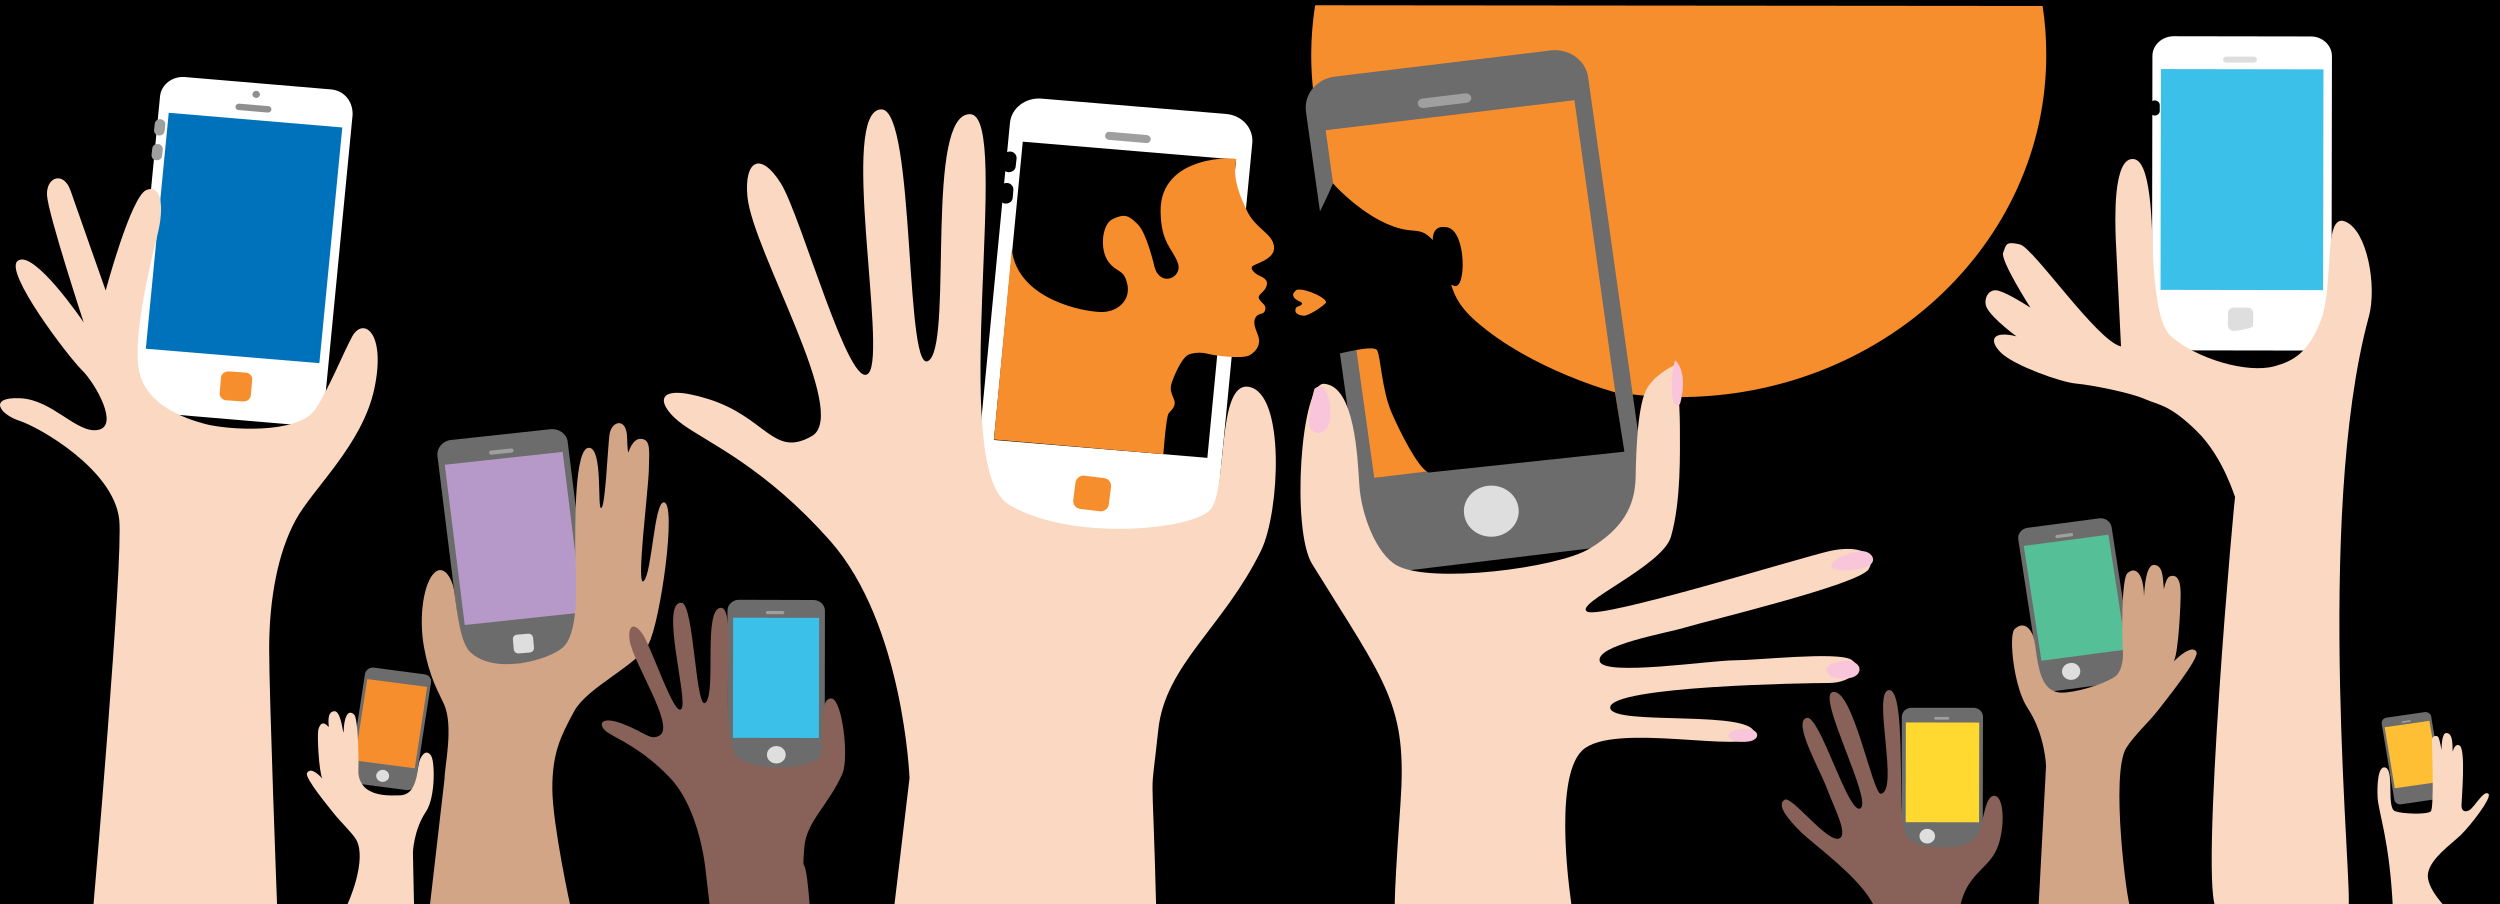 <?xml version="1.0" encoding="utf-8"?>
<!-- Generator: Adobe Illustrator 22.1.0, SVG Export Plug-In . SVG Version: 6.00 Build 0)  -->
<svg version="1.1" id="Calque_1" xmlns="http://www.w3.org/2000/svg" xmlns:xlink="http://www.w3.org/1999/xlink" x="0px" y="0px"
	 width="1090.4px" height="394.4px" viewBox="0 0 1090.4 394.4" style="enable-background:new 0 0 1090.4 394.4;"
	 xml:space="preserve">
<style type="text/css">
	.st0{fill:#F78E2D;}
	.st1{fill:#FFFFFF;}
	.st2{fill:#A09FA0;}
	.st3{fill:#010101;}
	.st4{fill:#6C6C6D;}
	.st5{fill:#DEDEDE;}
	.st6{fill:#FEBF34;}
	.st7{fill:#3BC0E9;}
	.st8{fill:#B699C8;}
	.st9{fill:#FFD930;}
	.st10{fill:#55BF98;}
	.st11{fill:#0072BB;}
	.st12{fill:#908F8F;}
	.st13{fill:#FAD8C1;}
	.st14{fill:#D2A587;}
	.st15{fill:#886259;}
	.st16{fill:#F9C5DB;}
</style>
<rect x="-13.7" y="-7.6" width="1106.7" height="403.7"/>
<path class="st0" d="M890.9,2.6c1.1,7,1.6,14.1,1.6,21.4c0,82.4-71.8,149.2-160.3,149.2c-88.5,0-160.3-66.8-160.3-149.2
	c0-7.4,0.6-14.6,1.7-21.7"/>
<g>
	<path class="st1" d="M530.6,224.2c-0.6,6.4-6.7,11.1-13.6,10.6l-80.7-6.7c-6.9-0.6-12-6.2-11.4-12.7l15.6-161.8
		c0.6-6.4,6.7-11.1,13.6-10.6l80.7,6.7c6.9,0.6,12,6.2,11.4,12.7L530.6,224.2z"/>
	<polygon points="526.6,199.7 433.5,191.9 446.1,61.8 539.1,69.6 	"/>
	<path class="st2" d="M501.9,60.8c-0.1,1-1,1.7-2,1.6l-16.2-1.4c-1-0.1-1.8-0.9-1.7-1.9l0,0c0.1-1,1-1.7,2-1.6l16.2,1.4
		C501.2,59,502,59.9,501.9,60.8L501.9,60.8z"/>
	<path class="st3" d="M443,72.6c-0.1,1.5-1.6,2.6-3.2,2.5l0,0c-1.6-0.1-2.8-1.5-2.6-3l0.3-3.5c0.1-1.5,1.6-2.6,3.2-2.5l0,0
		c1.6,0.1,2.8,1.5,2.7,3L443,72.6z"/>
	<path class="st3" d="M441.7,86.3c-0.1,1.5-1.6,2.6-3.2,2.5l0,0c-1.6-0.1-2.8-1.5-2.7-3l0.3-3.5c0.1-1.5,1.6-2.6,3.2-2.5l0,0
		c1.6,0.1,2.8,1.5,2.7,3L441.7,86.3z"/>
</g>
<g>
	<path class="st4" d="M719.2,222.3c1,7.5-4.6,14.3-12.6,15.3l-94.1,11.4c-8,1-15.4-4.3-16.4-11.8L569.6,48.7
		c-1-7.5,4.6-14.3,12.6-15.3L676.3,22c8-1,15.4,4.3,16.4,11.8L719.2,222.3z"/>
	<polygon class="st0" points="707.9,195.3 599.4,208.4 578.2,56.8 686.7,43.7 	"/>
	<path class="st5" d="M662.3,221.5c0.9,6.1-3.8,11.7-10.3,12.5c-6.6,0.8-12.6-3.5-13.4-9.6c-0.9-6.1,3.8-11.7,10.3-12.5
		C655.4,211.1,661.5,215.4,662.3,221.5z"/>
	<path class="st2" d="M641.7,42.5c0.2,1.1-0.7,2.1-1.9,2.3l-18.9,2.3c-1.2,0.1-2.3-0.6-2.5-1.8l0,0c-0.2-1.1,0.7-2.1,1.9-2.3
		l18.9-2.3C640.4,40.6,641.5,41.4,641.7,42.5L641.7,42.5z"/>
</g>
<path class="st0" d="M483.6,220.1c-0.2,1.8-2.1,3.2-4,2.9l-8.3-1c-2-0.2-3.4-1.9-3.2-3.8l1-7.8c0.2-1.8,2.1-3.2,4-2.9l8.3,1
	c2,0.2,3.4,1.9,3.2,3.8L483.6,220.1z"/>
<path class="st0" d="M507.4,198.1c0,0,1.2-16.3,2.3-17.8c1.1-1.5,3.6-3.1,2.3-6.2c-1.3-3-1.6-4.1-1.2-6.2c0.4-2,4.5-12.4,8-13.4
	c3.4-1,6.2-0.7,8.4-0.1c2.2,0.6,14.5,2.4,17.9,0.5c3.3-1.9,4.6-5,3.9-7.6c-0.7-2.6-2.7-5.8-1.6-8.4c1.1-2.6,3.5-1.5,4.2-3.1
	c0.7-1.6,0.4-2.4-1.3-4c-1.6-1.6-1.6-2.4-0.7-3.4c0.9-0.9,2.9-2.4,3-4.7c0.1-2.4-2.9-3.1-4.2-3.9c-1.3-0.8-3-2.4-2.3-3.5
	c0.6-1.2,9.9-2.9,9.6-8.4c-0.4-6.1-7.7-7.7-11.7-15.7c-5.1-10.3-6.1-16.6-4.8-22.7c0.2-1-33.3-2.2-33,22.7c0.2,13.9,5.1,16,7.5,22.4
	c2.4,6.4-7.5,10.9-10.1,2c0,0-3.4-15-7.4-18.8c-4-3.9-5.6-4.7-10.8-2.3c-4.8,2.2-5.9,13.2-2,18.6c4,5.4,6.7,2.8,8.3,9.9
	c1.5,7.1-4.3,12.1-11.3,12.1c-7,0-36.5-5.1-39.1-27.3l-7.8,82.9"/>
<path d="M581.4,80c0,0-7.9,18.8-13.7,25.1c-5.8,6.3-8.6,9.6-6.5,11.4c2,1.9,9,2.3,8.8,4.7c-0.2,2.3-3.2,3.6-4.1,5.3
	c-0.9,1.6,3.9,2.2,3.7,4.3c-0.2,2.1-3,3.1-1.9,4.2c1.1,1.1,5,1.4,5.1,3.7c0.2,2.3-3.1,10.6-1.7,13.1c1.4,2.5,5.7,4.2,8.7,3.5
	c3-0.7,19.2-5.1,20.8-2.6c1.6,2.6,2,17.3,6.5,27.6c3.3,7.5,11.3,23.9,16,25.8l85.4-9.1l-4.1-25.9c0,0-36.5-9.7-60.8-31.1
	c-15.8-13.9-8.4-23.1-16.9-33.3c-8.5-10.3-8.7-2.4-24.4-10.3C590.3,90.2,581.4,80,581.4,80z"/>
<path class="st0" d="M565.6,126.4c0,0-1.7,1.2-1.6,2.2c0.3,2.8,4.6,2.8,3.8,4.1c-0.8,1.3-3,0.4-2.8,3c0.1,1.1,1.7,1.9,3.7,2
	c1.8,0.1,7.4-3.4,9.4-5.4C580.1,130.6,569.5,125.5,565.6,126.4z"/>
<path d="M625.1,106.8c0,0-1.9-9.4,6.3-7.6c8.2,1.8,8.2,27.3,2.9,25.5c-5.3-1.8-6.3-6.3-6.3-6.3"/>
<g>
	<path class="st4" d="M1065.9,345.7c0.2,1.3-0.7,2.5-2.2,2.7l-16.5,2.4c-1.4,0.2-2.7-0.7-2.9-2l-5.5-33.1c-0.2-1.3,0.7-2.5,2.2-2.7
		l16.5-2.4c1.4-0.2,2.7,0.7,2.9,2L1065.9,345.7z"/>
	<polygon class="st6" points="1064.1,341 1044.5,343.8 1040.1,317.2 1059.6,314.4 	"/>
	<path class="st2" d="M1051.5,314.4c0,0.2-0.1,0.4-0.3,0.4l-3.3,0.5c-0.2,0-0.4-0.1-0.4-0.3l0,0c0-0.2,0.1-0.4,0.3-0.4l3.3-0.5
		C1051.2,314.1,1051.4,314.2,1051.5,314.4L1051.5,314.4z"/>
</g>
<g>
	<path class="st4" d="M359.7,331.6c0,2.6-2.3,4.7-5,4.7l-32.5-0.1c-2.8,0-5-2.1-5-4.7l0.1-65.2c0-2.6,2.3-4.7,5-4.7l32.5,0.1
		c2.8,0,5,2.1,5,4.7L359.7,331.6z"/>
	
		<rect x="312.3" y="276.9" transform="matrix(1.782046e-03 -1 1 1.782046e-03 42.218 633.624)" class="st7" width="52.4" height="37.5"/>
	<path class="st5" d="M342.7,329.2c0,2.1-1.8,3.8-4.1,3.8c-2.3,0-4.1-1.7-4.1-3.8c0-2.1,1.8-3.8,4.1-3.8
		C340.9,325.4,342.7,327.1,342.7,329.2z"/>
	<path class="st2" d="M342.1,267.2c0,0.4-0.3,0.7-0.8,0.7l-6.5,0c-0.4,0-0.8-0.3-0.8-0.7l0,0c0-0.4,0.3-0.7,0.8-0.7l6.5,0
		C341.7,266.5,342.1,266.8,342.1,267.2L342.1,267.2z"/>
</g>
<g>
	<path class="st4" d="M258.4,279.7c0.4,3.4-2.2,6.6-5.9,7l-43.4,4.7c-3.7,0.4-7.1-2.1-7.5-5.5l-10.8-87c-0.4-3.4,2.2-6.6,5.9-7
		l43.4-4.7c3.7-0.4,7.1,2.1,7.5,5.5L258.4,279.7z"/>
	<polygon class="st8" points="254.1,267.1 202.7,272.6 194,202.7 245.4,197.1 	"/>
	<path class="st2" d="M224,196.4c0.1,0.5-0.3,1-0.9,1l-8.7,0.9c-0.6,0.1-1.1-0.3-1.1-0.8l0,0c-0.1-0.5,0.3-1,0.9-1l8.7-0.9
		C223.4,195.5,223.9,195.9,224,196.4L224,196.4z"/>
</g>
<g>
	<path class="st4" d="M864.8,366.7c0,2.1-1.9,3.9-4.2,3.9l-27,0c-2.3,0-4.2-1.7-4.2-3.9l0.1-54.1c0-2.1,1.9-3.9,4.2-3.9l27,0
		c2.3,0,4.2,1.7,4.2,3.9L864.8,366.7z"/>
	
		<rect x="825.5" y="320.9" transform="matrix(1.741408e-03 -1 1 1.741408e-03 508.849 1183.543)" class="st9" width="43.5" height="32"/>
	<path class="st5" d="M844,364.7c0,1.7-1.5,3.2-3.4,3.2c-1.9,0-3.4-1.4-3.4-3.2c0-1.8,1.5-3.2,3.4-3.2
		C842.5,361.5,844,363,844,364.7z"/>
	<path class="st2" d="M850.2,313.3c0,0.3-0.3,0.6-0.6,0.6l-5.4,0c-0.3,0-0.6-0.3-0.6-0.6l0,0c0-0.3,0.3-0.6,0.6-0.6l5.4,0
		C849.9,312.7,850.2,313,850.2,313.3L850.2,313.3z"/>
</g>
<g>
	<path class="st4" d="M930.6,292.3c0.4,2.5-1.5,4.8-4.1,5.1l-31.1,4.1c-2.7,0.4-5.1-1.4-5.5-3.8l-9.6-62.4c-0.4-2.5,1.5-4.8,4.1-5.1
		l31.1-4.1c2.7-0.4,5.1,1.4,5.5,3.8L930.6,292.3z"/>
	<polygon class="st10" points="927.3,283.3 890.4,288.2 882.7,238.1 919.6,233.2 	"/>
	<path class="st5" d="M907.3,292.3c0.3,2-1.2,3.9-3.4,4.2c-2.2,0.3-4.2-1.1-4.5-3.1c-0.3-2,1.2-3.9,3.4-4.2
		C905,288.8,907,290.2,907.3,292.3z"/>
	<path class="st2" d="M904.2,233.1c0.1,0.4-0.2,0.7-0.6,0.8l-6.3,0.8c-0.4,0.1-0.8-0.2-0.8-0.6l0,0c-0.1-0.4,0.2-0.7,0.6-0.8
		l6.3-0.8C903.8,232.4,904.2,232.7,904.2,233.1L904.2,233.1z"/>
</g>
<g>
	<path class="st1" d="M141.4,178c-0.9,4.1-5.7,7.8-11.2,7.4L66.4,180c-5.5-0.5-9.5-4.9-9-10L69.8,42c0.5-5.1,5.3-8.8,10.8-8.4
		l63.8,5.4c5.5,0.5,9.5,4.9,9.4,11L141.4,178z"/>
	<polygon class="st11" points="139.3,158.4 63.6,152.1 73.6,49.2 149.3,55.6 	"/>
	<path class="st12" d="M113.4,41.3c-0.1,0.8-0.9,1.5-1.8,1.4c-0.9-0.1-1.6-0.8-1.5-1.7c0.1-0.8,0.9-1.5,1.8-1.4
		C112.8,39.7,113.4,40.5,113.4,41.3z"/>
	<path class="st12" d="M118.4,47.8c-0.1,0.8-0.8,1.3-1.6,1.3l-12.8-1.1c-0.8-0.1-1.4-0.7-1.3-1.5l0,0c0.1-0.8,0.8-1.3,1.6-1.3
		l12.8,1.1C117.8,46.3,118.4,47,118.4,47.8L118.4,47.8z"/>
	<path class="st2" d="M71.8,57.1c-0.1,1.2-1.2,2.1-2.5,2l0,0c-1.3-0.1-2.2-1.2-2.1-2.3l0.3-2.8c0.1-1.2,1.2-2.1,2.5-2l0,0
		c1.3,0.1,2.2,1.2,2.1,2.3L71.8,57.1z"/>
	<path class="st2" d="M70.7,67.9c-0.1,1.2-1.2,2.1-2.5,2l0,0c-1.3-0.1-2.2-1.2-2.1-2.3l0.3-2.8c0.1-1.2,1.2-2.1,2.5-2l0,0
		c1.3,0.1,2.2,1.2,2.1,2.3L70.7,67.9z"/>
</g>
<g>
	<path class="st1" d="M1016.9,144.3c0,4.7-4.2,8.6-9.3,8.6l-59.8-0.1c-5.1,0-9.2-3.9-9.2-8.6l0.2-119.8c0-4.7,4.2-8.6,9.3-8.6
		l59.8,0.1c5.1,0,9.2,3.9,9.2,8.6L1016.9,144.3z"/>
	
		<rect x="929.7" y="42.9" transform="matrix(1.717871e-03 -1 1 1.717871e-03 897.844 1056.053)" class="st7" width="96.3" height="70.9"/>
	<path class="st5" d="M984.4,26c0,0.7-0.6,1.3-1.4,1.3l-12,0c-0.8,0-1.4-0.6-1.4-1.3l0,0c0-0.7,0.6-1.3,1.4-1.3l12,0
		C983.8,24.7,984.4,25.3,984.4,26L984.4,26z"/>
	<path class="st3" d="M942,48.4c0,1.1-1,2-2.2,2l0,0c-1.2,0-2.2-0.9-2.2-2l0-2.6c0-1.1,1-2,2.2-2l0,0c1.2,0,2.2,0.9,2.2,2L942,48.4z
		"/>
</g>
<g>
	<path class="st4" d="M152.4,338.1c-0.3,1.8,1,3.4,2.9,3.6l22,2.9c1.9,0.2,3.6-1,3.9-2.7l6.8-44.2c0.3-1.8-1-3.4-2.9-3.6l-22-2.9
		c-1.9-0.2-3.6,1-3.9,2.7L152.4,338.1z"/>
	<polygon class="st0" points="154.7,331.7 180.9,335.1 186.3,299.6 160.2,296.2 	"/>
	<path class="st5" d="M164.1,338c-0.2,1.4,0.8,2.8,2.4,3c1.5,0.2,3-0.8,3.2-2.2c0.2-1.4-0.8-2.8-2.4-3
		C165.8,335.6,164.4,336.6,164.1,338z"/>
	<path class="st4" d="M171.1,296c0,0.3,0.2,0.5,0.4,0.5l4.4,0.6c0.3,0,0.5-0.1,0.6-0.4l0,0c0-0.3-0.2-0.5-0.4-0.5l-4.4-0.6
		C171.4,295.6,171.1,295.8,171.1,296L171.1,296z"/>
</g>
<path class="st13" d="M180.6,395.8l-0.5-24c0,0,0.3-9.8,5.7-17.8c4.2-6.3,3.9-22,2.2-24.4c0,0-2.1-3.7-4.6,1.2
	c-2,4-0.6,15.9-9.1,16.1c-4,0.1-10.4,0.4-14.7-3c-1.6-1.3-3.5-4.2-3.3-7.8c0.2-3.6,0-22.9-1.9-24.5c-2.8-2.5-4.4,1.6-4.5,7.4
	c-0.1,3.3-0.9-8.9-4-8.8c-3.7,0.1-2.4,6.3-2.5,6.8c0,0.5-2.9-4.2-4.5,1c-0.7,2.3,0.2,18.7,1.7,21.6c1.6,2.9,0,0,0,0
	s-4.9-5.8-6.7-2.4c-1.1,2,9.4,14.7,11.8,17.7c2.4,3.1,8.2,8.7,9.7,11.4c4.8,8.8-3.4,27.7-4.6,29.6H180.6z"/>
<path class="st14" d="M187.4,395.8l6.5-56.2c0-5.5,4.1-22.9-0.3-32.6c-2.4-5.3-6.3-11.5-8.7-24.9c-2.4-13.4,0-28.1,4.6-32.3
	c3.3-3.1,6.5,0.5,8,5.3c1.5,4.7,2.1,23.8,7.4,29.1c10.4,10.5,34.6,3.7,40.7-1.9c7.8-7.2,5.3-32.9,5.3-42.9c0-10-0.4-44,5.9-44.1
	c6.3-0.1,3.6,26.6,5.4,26.3c1.8-0.3,2.8-25.1,3.6-31.8c0.7-6,6.7-7.7,7.6-0.6c0.2,1.9,0.2,7.9,0.7,8.1c0,0,1.7-5.9,5.2-5.9
	c4.8,0,3.8,5.5,3.7,13.4c-0.1,8.3-5.8,52.2-2.2,48.6c3.6-3.6,4.5-34.3,8.7-34.3c5.9,0-1.5,52.2-6.6,61.7
	c-5.1,9.5-26.6,18.8-32.4,29.3c-6.1,11.2-9.6,18.4-9.6,33.8c0,15.4,8.2,53.3,8.2,52.4L187.4,395.8z"/>
<path class="st15" d="M309.6,395.4l-1.8-15.4c0,0-2.3-27.1-15.9-41.1c-11.9-12.3-21.9-16.2-26.7-19.3c-4.7-3.1-3.8-7.7,6.1-4
	c10.4,3.9,12.3,7.7,16.5,5.1c6.7-4.1-11.9-32-13.2-41.5c-0.9-6.4,2-8.1,5.7-2.6c3.8,5.5,13.9,36.6,16.9,32.6c3.1-4-9.6-47,0.1-46.3
	c5.5,0.4,6.1,48.7,10.6,43.4c4.5-5.3-1.3-40.8,6.5-41.2c8.3-0.4-2.7,59.9,8.4,66.1c11.1,6.2,31.7,3.1,34.6-0.7
	c2.8-3.7-1.4-26.8,5.4-25.8c4.6,0.7,7.6,25.9,4.6,32.8c-6,13.7-15.7,20.7-16.6,32.1c-1.1,15.4,0.3-2.6,2.4,26.1L309.6,395.4z"/>
<path class="st13" d="M1043.7,396.6c-1.4-30.5-6.4-42.1-6.7-49.1c-0.2-4.3,0-14,3.5-12.7c3.9,1.5,0.3,17.5,4.1,19
	c3,1.2,14,1.6,15.6,0.1c1.6-1.5,0.5-29.7,0.5-31.2c0-1.8,2.3-2.3,2.9-1c0.6,1.3,1.3,5.5,1.3,5.5s-0.1-7.6,2.1-7.5
	c3.3,0.1,2.5,6.5,2.8,8.1c0,0,0.9-3.9,3-2.6c2.8,1.7,0.8,23.9,0.8,26.1c0,2.2,1.2,3.2,3.4,2.1c2.2-1.2,6.5-9.3,8.4-7.1
	c1.5,1.7-7.8,13.7-12.1,17.9c-4.3,4.1-13.2,10.2-14.3,16.7c-1.1,6.5,8.7,15.9,8.7,15.9H1043.7z"/>
<path class="st13" d="M967,396.4c-8.3-4.1,8.1-186.7,7.9-179.6c0,0.9-4.8-17-16.7-28.7c-11.9-11.7-16.4-11.3-22.6-14
	c-6.2-2.8-23.3-6.2-30.1-6.8c-6.8-0.6-27.3-8-32.8-13.5c-5.5-5.5-3.6-9.7,6.8-7.1c0,0-10.2-7.4-12.9-12.4c-1.8-3.4,0.5-8.8,5.1-7.5
	c4.6,1.3,13.9,7.4,13.9,7.4s-13.2-20.6-11.9-24c1.4-3.4,0.8-5.1,7.3-3.6c5.9,1.4,33.7,42.2,44.1,44.5c0,0-2-40.7-2.3-47.1
	c-0.2-6.4-1.5-36.1,8-34.6c8.4,1.3,7.7,35.6,8.4,45.1c0.7,9.6,1.9,27.1,7.7,32.2c11.1,9.7,33.2,16.4,45.3,13
	c7.9-2.2,14.8-5.8,20.2-20.3c5.7-15.4,0.7-46.6,10.4-42.8c9.8,3.8,14,28.5,10.4,41.5c-24.1,88.5-6.4,253.4-9,257.9
	C1024,396.8,967,396.4,967,396.4z"/>
<path class="st14" d="M889.1,396.2l3.3-62.1c0,0-0.4-13.8-8-25.2c-6-8.9-8.3-30.9-5.9-34.3c0,0,4.4-5.1,7.9,1.9
	c2.8,5.7,0.7,25.3,12.7,25.6c5.6,0.1,18-3.3,23.4-7c2.4-1.6,3.8-6.4,3.4-11.5c-0.4-5-0.7-31.2,2-33.6c4-3.5,7,1.1,7.2,9.4
	c0.1,4.6-0.2-13,4.3-13c4.4,0,3.9,6.7,4.4,10.6c0,0.3,0.8-5,2.6-5.6c2.1-0.8,4.6,0,4.7,7c0.1,3.3-0.8,26.1-3,30.1c-2.2,4,0,0,0,0
	s7.7-8,9.9-4.2c1.5,2.7-13.6,21.4-17,25.8c-3.4,4.4-10.4,10.9-13.6,16.1c-7,11.3,0.2,67.5,1.9,70.2L889.1,396.2z"/>
<path class="st13" d="M40.6,396.6c0,0,13.3-152.9,11.4-170c-2.4-21.9-35.1-40.4-43.6-43.1c-8.6-2.8-13.7-10.5,0.5-9.8
	s24.6,15.6,33.9,13.8c9.3-1.7-1.1-20.2-7.1-26.1c-6-5.9-34.1-42.8-28-47.6c6.9-5.5,28.8,26.8,28.8,26.8s-15.6-47.5-16-55.5
	c-0.4-8,7.3-10.6,10.3-1.9c3,8.7,15.3,43.5,15.3,43.5s11-41,17.7-43.8c6.7-2.8,7.9,7.6,4.9,19.4c-2.4,9.6-10.8,43-8.2,58.7
	c2.6,15.6,20.3,21.6,28.9,23.9c9.1,2.5,40.7,4.9,48.2-6.5c5.8-8.7,12.3-24.9,16-31.6c4.7-8.7,14.9-2.1,9.7,22.6
	c-5.2,24.7-27.1,43.8-34.5,57.7c-7.5,13.9-11.4,33.8-11.4,56c0,20.2,3.5,113.1,3.5,113.1S41,395.5,40.6,396.6z"/>
<path class="st5" d="M982.7,142.1c0,1.3-7.9,2.3-9.3,2.3l0.8-0.1c-1.4,0-2.5-1.1-2.5-2.4l0.1-5.5c0-1.3,1.2-2.3,2.6-2.3l5.9,0.1
	c1.4,0,2.5,1.1,2.5,2.4L982.7,142.1z"/>
<path class="st5" d="M232.9,282.5c0.1,1.1-0.7,2-1.9,2.1l-4.7,0.4c-1.1,0.1-2.1-0.7-2.2-1.7l-0.4-4.4c-0.1-1.1,0.7-2,1.9-2.1
	l4.7-0.4c1.1-0.1,2.1,0.7,2.2,1.7L232.9,282.5z"/>
<path class="st0" d="M109.4,172.4c-0.1,1.6-1.6,2.8-3.4,2.7l-7.3-0.5c-1.7-0.1-3-1.5-2.9-3.1l0.6-6.8c0.1-1.6,1.6-2.8,3.4-2.7
	l7.3,0.5c1.7,0.1,3,1.5,2.9,3.1L109.4,172.4z"/>
<path class="st15" d="M817.9,396.6h36.8c0.1-0.4,0.1-0.7,0.2-1.1c2.8-13.6,11.1-16,15.3-23.7c4.3-7.7,4.5-24.2-0.2-24.7
	c-4.8-0.5-4.9,14.6-8,17.8c-4.3,4.4-8.8,5.4-20.9,4.2c-9.6-0.9-10.3-5-11.2-11.1c-1.8-10.9,1.2-57.5-6-57
	c-7.5,0.5,4.6,43.8-3.5,45.2c-3.6,0.7-12.3-47-21.2-44.3c-6.8,2,17.8,47.7,12.2,50.7c-5.3,2.8-17.7-41-23.4-39.5
	c-6.4,1.7,5.9,22.7,9,31.2c2.8,7.6,9.3,19.7,5.2,21.4c-5.2,2.1-20.7-18.8-23.8-16.9c-3.7,2.2,1.2,8.3,7.2,14.2
	c6,5.8,25.9,19.9,31.7,32C817.5,395.6,817.7,396.1,817.9,396.6z"/>
<path class="st13" d="M389.9,396.4l6.8-57c0,0-2.6-67.4-34.7-103.6c-28.2-31.8-52.6-42.4-64-50.5c-11.4-8.1-14.3-19.1,10.8-11.3
	c25.4,7.9,28.4,25.9,45.3,16.2c16.9-9.7-25.8-80.7-28.1-104.4c-1.5-16,5.8-19.9,14.6-5.8c8.8,14.1,30.2,92.2,38.3,82.7
	c8.1-9.5-13.1-114.8,5.5-115c15.2-0.2,9.9,121.9,21.3,109c9.6-10.9-2.2-107.6,17.5-106.9c18.6,0.7-10.3,153.8,16.7,170.2
	c26.9,16.4,80.6,11.2,88.1,2.2c7.5-9,2.6-55.5,16.5-53.5c16.3,2.4,13.7,54.8,5.5,71.5c-16.4,33.4-41.8,49.8-44.8,78.1
	c-3.7,35.2-2.7,7-0.9,78.5L389.9,396.4z"/>
<g>
	<path class="st13" d="M608.6,396.6c0,0-1.4,5.4,2.2-45.7c3.1-43.8-5.9-52.2-38.5-104.9c-9.2-14.8-5-79.3,5.2-78.6
		c13.4,0.9,14.6,32,15.4,44.3c0.8,12.3,7.1,29.7,16.3,34.9c14.7,8.2,70.1,1.2,84.1-7.3c14-8.5,19.8-17.9,20.1-31.1
		c0.2-11,0.8-32.7,5.3-39.4c4.5-6.7,12.5-9.9,12.5-9.9s1.5,16.9,1.5,27.5c0,10.6,0.6,32-3.9,47.7c-3.6,12.8-42.9,29.3-36.5,32.7
		c6.2,3.3,93-23.6,105.9-26.5c12.9-2.8,20.9,1.3,16.8,8c-4.2,6.7-71.7,22.8-79.7,25.3c-7.9,2.5-40.1,7.8-37.5,15
		c2.3,6.4,48.5-0.6,58.7-0.6s44.8-3.9,50.9-0.3c5.3,3.1,1.1,10.2-10.1,10.2c-8.5,0-95,1.3-95,10.7c0,8.5,65.8,0.2,62.8,12.2
		c-2.2,8.4-61.8-6.4-75.1,6.6c-13.2,13-4.5,67.8-4.5,67.8"/>
	<path class="st16" d="M573.3,169.6c0,0-4.5,15.8-0.8,18.3c3.8,2.5,6.8-0.5,7.6-4.8C580.9,178.9,579.4,164.5,573.3,169.6z"/>
	<path class="st16" d="M730.7,157.2c-0.4-0.4-2.6,10.9-0.8,18c0,0,0.4,2.5,2.8,1.1C732.8,176.3,736.7,162.9,730.7,157.2z"/>
</g>
<path class="st16" d="M813.7,240.6c-3.5-1-12.7,2.1-14.7,5.5c-2,3.3,7.8,3.3,14,1.5C819.3,245.7,817,241.5,813.7,240.6z"/>
<path class="st16" d="M805.9,288.2c0,0-8.1,0-9.1,3.3c-1,3.3,4.6,5.2,10.1,4.2C812.4,294.8,812.8,288.8,805.9,288.2z"/>
<path class="st16" d="M762,317.9c0,0-7,0-7.9,2.4s3.9,3.8,8.7,3.1C767.6,322.7,767.9,318.3,762,317.9z"/>
</svg>

